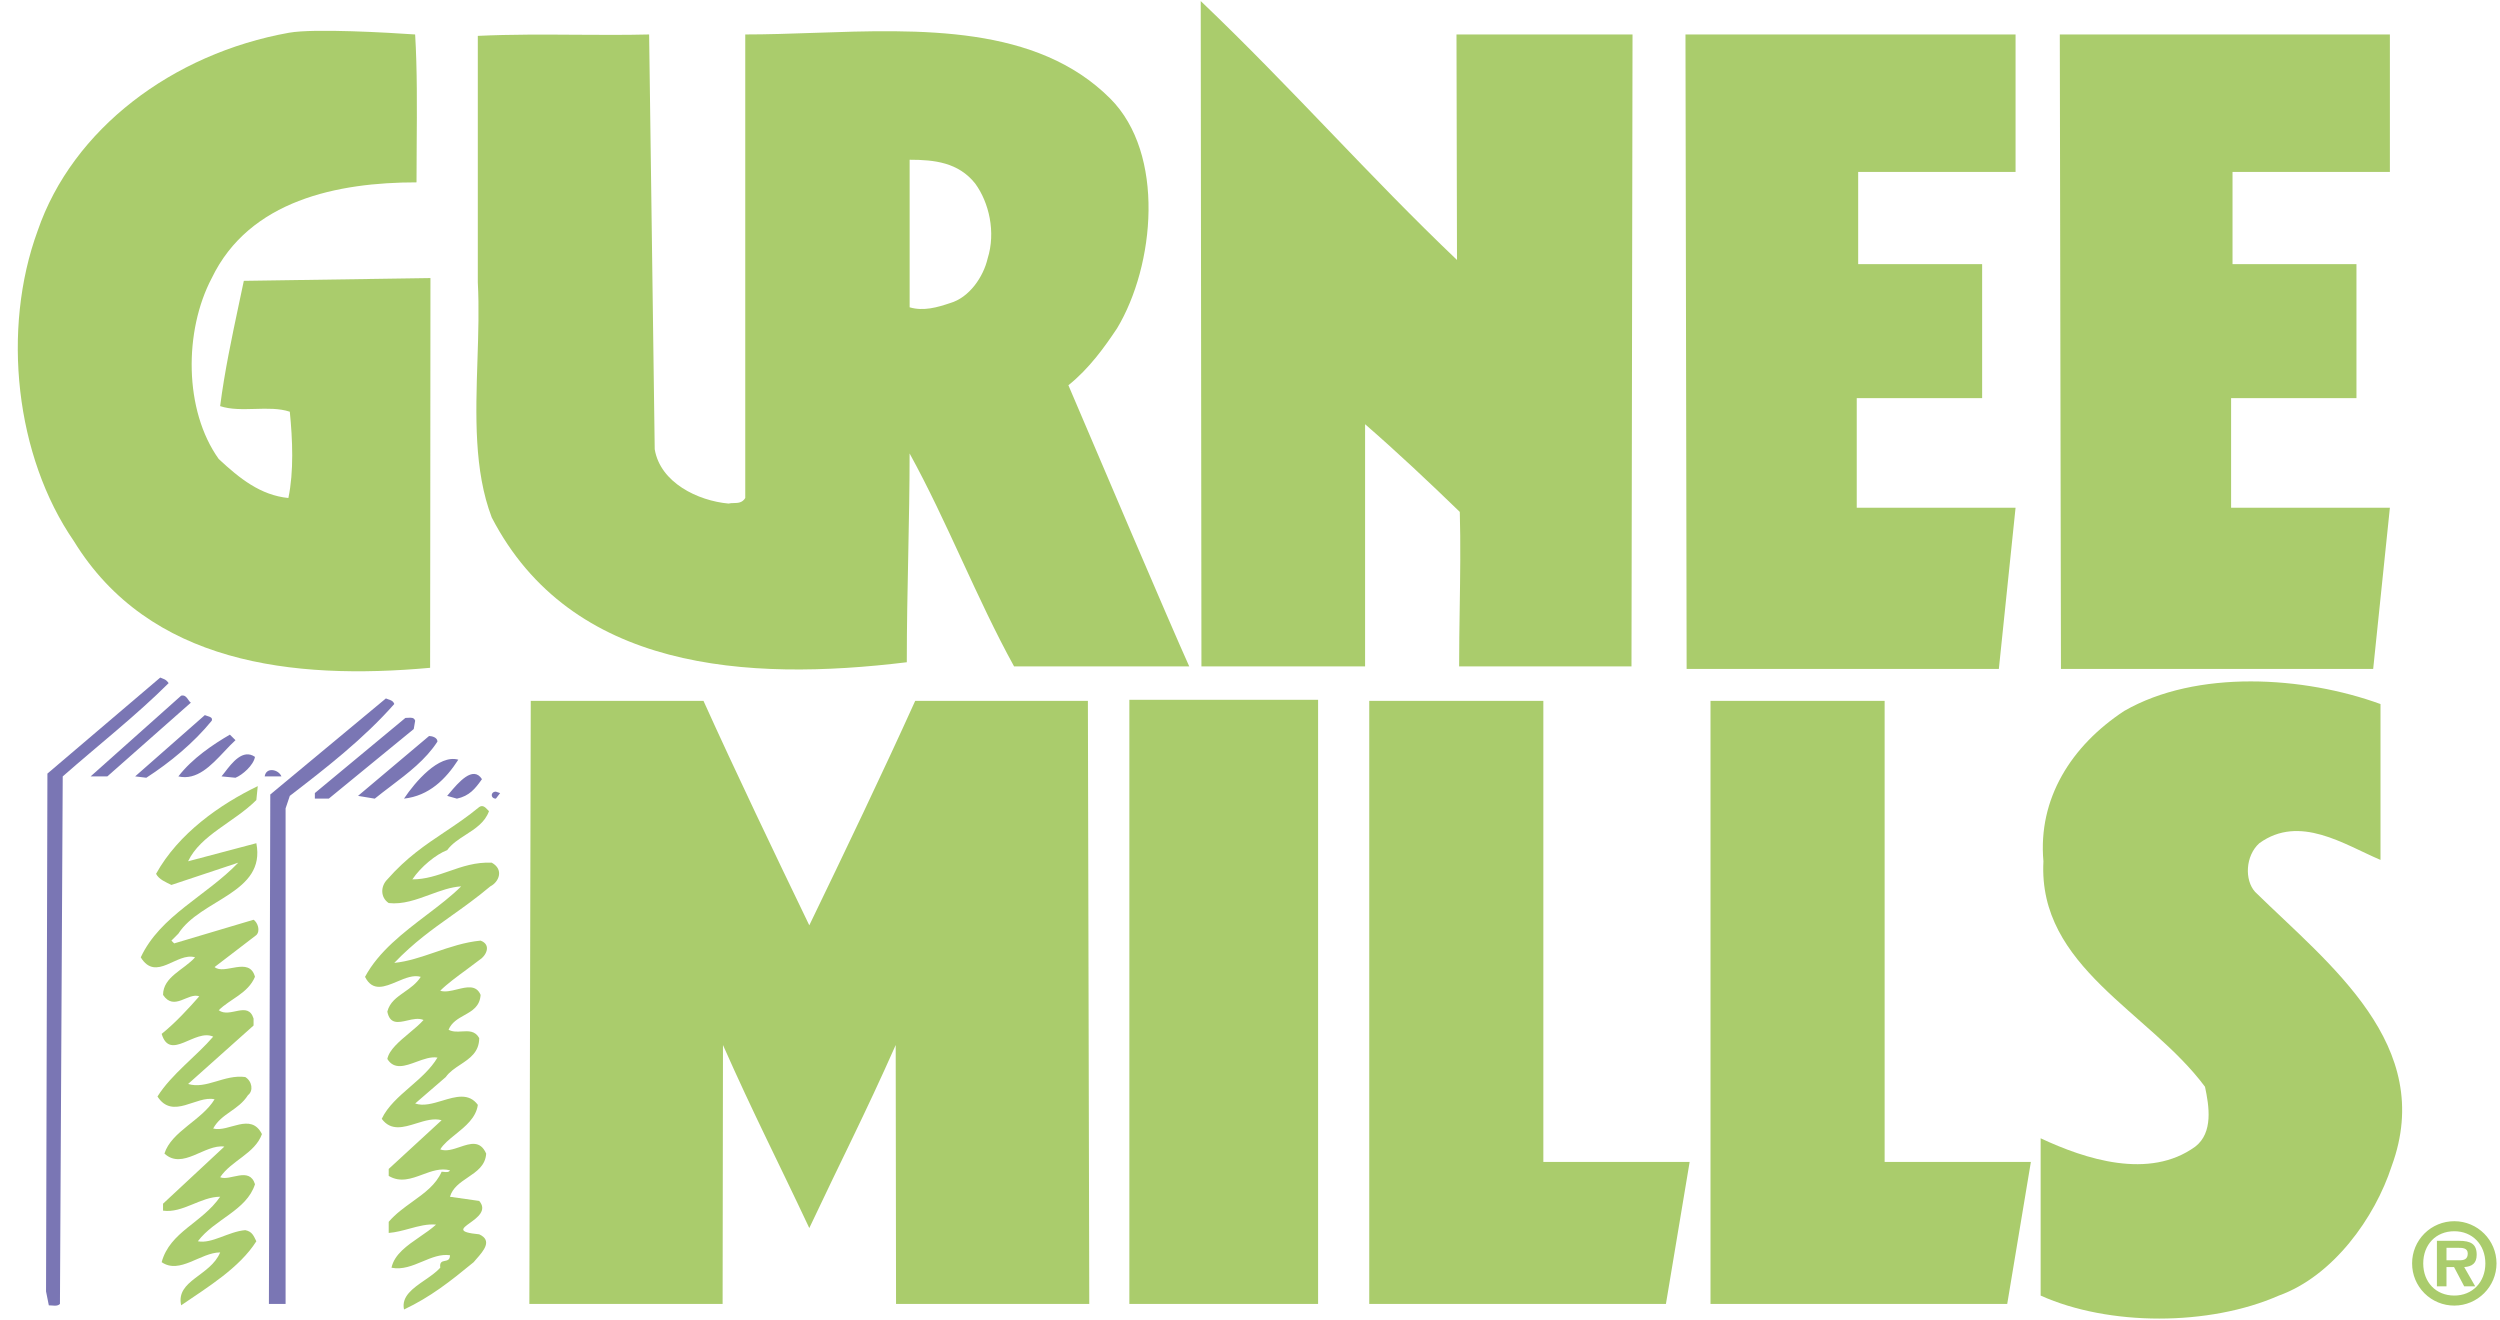 <svg width="89" height="47" viewBox="0 0 89 47" fill="none" xmlns="http://www.w3.org/2000/svg">
<path fill-rule="evenodd" clip-rule="evenodd" d="M51.86 5.236C51.865 6.569 51.869 7.903 51.869 9.255C50.313 7.773 48.843 6.243 47.361 4.7C45.868 3.146 44.364 1.58 42.746 0.038L42.771 23.724H48.597V15.102C49.737 16.093 50.89 17.177 51.969 18.224C52 19.368 51.983 20.497 51.966 21.639C51.955 22.328 51.945 23.021 51.945 23.724H58.081L58.118 1.227H51.851C51.851 2.574 51.856 3.905 51.86 5.236ZM14.834 5.201C14.844 3.863 14.854 2.457 14.779 1.227C13.874 1.165 11.187 1.005 10.291 1.165C6.139 1.909 2.581 4.597 1.341 8.215C0.052 11.732 0.548 16.242 2.63 19.264C5.308 23.625 10.403 24.22 15.312 23.774C15.312 23.774 15.324 14.359 15.324 9.899L8.68 9.998C8.621 10.28 8.561 10.564 8.5 10.849C8.252 12.021 7.996 13.223 7.837 14.458C8.21 14.582 8.644 14.57 9.078 14.558C9.511 14.545 9.945 14.533 10.317 14.657C10.416 15.648 10.464 16.787 10.266 17.729C9.274 17.63 8.531 17.034 7.787 16.341C6.547 14.607 6.547 11.782 7.539 9.899C8.878 7.123 12.027 6.492 14.828 6.492C14.828 6.075 14.831 5.642 14.834 5.201Z" fill="#AACC6C"/>
<path d="M6.003 24.32C4.862 25.459 3.473 26.55 2.233 27.64L2.134 46.42C2.035 46.519 1.887 46.47 1.738 46.47L1.639 45.975L1.688 27.54L5.705 24.121C5.804 24.17 5.903 24.17 6.003 24.32Z" fill="#7A76B4"/>
<path d="M72.647 40.523C74.234 41.267 76.514 42.01 78.151 40.82C78.795 40.324 78.647 39.383 78.498 38.689C76.515 36.014 72.547 34.428 72.746 30.662C72.547 28.431 73.738 26.549 75.622 25.31C78.201 23.825 82.019 24.072 84.746 25.064V30.613C83.456 30.068 81.869 28.978 80.431 30.019C79.936 30.464 79.899 31.332 80.283 31.753C82.911 34.33 86.729 37.204 85.143 41.515C84.548 43.349 83.06 45.429 81.126 46.123C78.647 47.214 75.077 47.214 72.647 46.123V40.523H72.647Z" fill="#AACC6C"/>
<path fill-rule="evenodd" clip-rule="evenodd" d="M3.821 27.64L6.796 25.013C6.761 24.996 6.733 24.955 6.703 24.911C6.645 24.827 6.579 24.732 6.449 24.766L3.226 27.64H3.821ZM10.317 28.333C11.605 27.342 12.945 26.301 14.036 25.063C13.999 24.953 13.909 24.924 13.825 24.897C13.794 24.887 13.764 24.877 13.738 24.864L9.622 28.284L9.573 46.42H10.167V28.779L10.317 28.333Z" fill="#7A76B4"/>
<path d="M28.811 32.941C30.039 30.401 31.44 27.478 32.581 24.951H38.729L38.778 46.42H31.899C31.899 45.578 31.887 37.814 31.887 37.203C30.783 39.693 29.977 41.242 28.811 43.719C27.647 41.242 26.841 39.693 25.738 37.203C25.738 37.813 25.725 45.578 25.725 46.42H18.845L18.895 24.951H25.044C26.185 27.478 27.585 30.401 28.811 32.941Z" fill="#AACC6C"/>
<path fill-rule="evenodd" clip-rule="evenodd" d="M5.209 27.688C6.052 27.143 6.894 26.449 7.539 25.657C7.576 25.548 7.478 25.519 7.385 25.491C7.351 25.481 7.318 25.471 7.292 25.458L4.812 27.639L5.209 27.688ZM14.729 25.954L14.78 25.657C14.74 25.539 14.638 25.546 14.524 25.554C14.494 25.556 14.463 25.558 14.432 25.558L11.209 28.233V28.431H11.705L14.729 25.954ZM8.383 26.351C8.251 26.471 8.12 26.61 7.986 26.753C7.513 27.255 7.007 27.793 6.35 27.64C6.846 26.995 7.59 26.499 8.184 26.153L8.383 26.351ZM13.912 27.989C14.536 27.515 15.156 27.045 15.573 26.4C15.573 26.252 15.374 26.202 15.275 26.202L12.746 28.333L13.341 28.432C13.528 28.28 13.72 28.134 13.912 27.989ZM9.077 26.945C9.027 27.243 8.63 27.59 8.383 27.688L7.886 27.639C7.921 27.598 7.959 27.548 8.001 27.494C8.259 27.156 8.65 26.646 9.077 26.945ZM16.316 27.045C15.87 27.738 15.275 28.333 14.382 28.431C14.78 27.837 15.622 26.846 16.316 27.045ZM10.019 27.64H9.423C9.474 27.293 9.92 27.391 10.019 27.64ZM16.267 28.432C16.712 28.333 16.912 28.085 17.158 27.738C16.84 27.237 16.313 27.865 15.998 28.24C15.97 28.273 15.943 28.305 15.919 28.333L16.267 28.432Z" fill="#7A76B4"/>
<path d="M9.126 28.482C8.333 29.275 7.143 29.721 6.696 30.662L9.126 30.018C9.474 31.802 7.143 32 6.349 33.239L6.102 33.486L6.201 33.585L9.027 32.743C9.176 32.842 9.275 33.138 9.126 33.288L7.639 34.427C7.987 34.724 8.878 34.031 9.077 34.774C8.829 35.368 8.184 35.567 7.787 35.964C8.184 36.261 8.829 35.616 9.027 36.261V36.508L6.697 38.589C7.342 38.788 7.987 38.243 8.73 38.342C8.978 38.491 9.027 38.837 8.829 38.986C8.483 39.532 7.886 39.631 7.589 40.175C8.134 40.324 8.928 39.581 9.325 40.374C9.077 41.068 8.234 41.315 7.838 41.909C8.185 42.059 8.878 41.514 9.078 42.158C8.779 43.099 7.639 43.397 7.044 44.189C7.54 44.288 8.135 43.843 8.731 43.793C8.979 43.843 9.027 43.992 9.126 44.189C8.531 45.131 7.391 45.825 6.449 46.469C6.251 45.577 7.49 45.428 7.838 44.586C7.143 44.586 6.399 45.378 5.755 44.933C6.052 43.843 7.192 43.545 7.838 42.604C7.143 42.604 6.499 43.198 5.804 43.099V42.852L7.987 40.819C7.292 40.721 6.499 41.663 5.854 41.067C6.102 40.275 7.192 39.879 7.639 39.135C6.994 38.986 6.151 39.878 5.606 39.036C6.102 38.243 6.995 37.598 7.59 36.905C6.945 36.607 6.052 37.797 5.755 36.806C6.251 36.41 6.747 35.864 7.094 35.469C6.697 35.32 6.201 36.014 5.805 35.419C5.805 34.774 6.548 34.527 6.945 34.081C6.301 33.882 5.556 34.973 5.011 34.081C5.706 32.594 7.342 31.9 8.483 30.711L6.102 31.504C5.903 31.405 5.655 31.306 5.556 31.108C6.35 29.671 7.838 28.631 9.176 27.986L9.126 28.482Z" fill="#AACC6C"/>
<path d="M17.654 28.431C17.456 28.431 17.456 28.183 17.654 28.183L17.804 28.234L17.654 28.431Z" fill="#7A76B4"/>
<path fill-rule="evenodd" clip-rule="evenodd" d="M39.77 11.684C41.109 9.454 41.494 5.477 39.523 3.507C36.911 0.896 32.779 1.038 28.945 1.171C28.12 1.199 27.31 1.227 26.531 1.227V17.729C26.426 17.902 26.273 17.906 26.123 17.909C26.059 17.91 25.995 17.912 25.936 17.927C24.844 17.828 23.506 17.183 23.308 15.994L23.109 1.227C22.258 1.248 21.398 1.243 20.53 1.237C19.372 1.229 18.199 1.221 17.01 1.277V10.048C17.058 10.95 17.028 11.89 16.997 12.832C16.934 14.785 16.87 16.75 17.506 18.422C20.332 23.873 26.58 24.27 32.282 23.576C32.282 22.26 32.308 20.989 32.334 19.739V19.739V19.739V19.739V19.739V19.739V19.739C32.358 18.528 32.382 17.337 32.382 16.143C33.051 17.357 33.646 18.645 34.241 19.933C34.837 21.221 35.432 22.51 36.101 23.724H42.337C41.682 22.279 38.936 15.832 38.157 14.001L38.156 14L38.156 13.999L38.035 13.715C38.778 13.12 39.33 12.346 39.77 11.684ZM16.585 29.715C16.924 29.497 17.264 29.278 17.408 28.878C17.393 28.864 17.379 28.849 17.364 28.833C17.278 28.741 17.187 28.645 17.061 28.73C16.638 29.079 16.228 29.354 15.825 29.623L15.825 29.623C15.141 30.081 14.475 30.527 13.789 31.307C13.541 31.555 13.541 31.951 13.838 32.149C14.339 32.205 14.825 32.026 15.304 31.85C15.678 31.713 16.047 31.577 16.417 31.555C16.071 31.901 15.64 32.228 15.195 32.567C14.363 33.2 13.479 33.872 12.995 34.776C13.264 35.313 13.695 35.131 14.136 34.945C14.427 34.822 14.722 34.697 14.979 34.776C14.826 35.016 14.606 35.169 14.395 35.316C14.126 35.504 13.872 35.682 13.789 36.014C13.88 36.472 14.179 36.403 14.499 36.33C14.698 36.283 14.906 36.236 15.078 36.312C14.941 36.466 14.757 36.62 14.57 36.776C14.216 37.072 13.853 37.375 13.789 37.699C14.032 38.093 14.423 37.949 14.826 37.801C15.082 37.707 15.343 37.611 15.574 37.65C15.337 38.051 14.966 38.373 14.599 38.692L14.599 38.692C14.196 39.043 13.798 39.389 13.59 39.83C13.916 40.274 14.366 40.134 14.823 39.992C15.131 39.896 15.443 39.8 15.722 39.88L13.838 41.614V41.862C14.248 42.108 14.644 41.961 15.041 41.814C15.363 41.695 15.687 41.575 16.02 41.664C15.982 41.739 15.887 41.729 15.801 41.719C15.773 41.716 15.746 41.713 15.722 41.713C15.518 42.18 15.108 42.474 14.684 42.779C14.387 42.993 14.083 43.211 13.838 43.497V43.893C14.093 43.872 14.339 43.805 14.581 43.739C14.901 43.652 15.212 43.567 15.524 43.596C15.354 43.75 15.151 43.889 14.947 44.029C14.495 44.34 14.039 44.653 13.937 45.131C14.324 45.209 14.685 45.058 15.039 44.91C15.365 44.773 15.687 44.639 16.019 44.686C16.019 44.852 15.928 44.87 15.838 44.888C15.741 44.907 15.646 44.926 15.673 45.131C15.527 45.293 15.323 45.434 15.119 45.574C14.699 45.863 14.282 46.151 14.383 46.618C15.325 46.172 16.019 45.627 16.862 44.934C16.892 44.898 16.925 44.86 16.959 44.821C17.214 44.532 17.541 44.16 17.06 43.942C16.271 43.866 16.45 43.737 16.73 43.536C16.994 43.346 17.349 43.09 17.06 42.753L16.019 42.605C16.111 42.284 16.383 42.101 16.653 41.918C16.968 41.706 17.282 41.495 17.308 41.068C17.098 40.588 16.742 40.708 16.372 40.833C16.132 40.914 15.887 40.998 15.673 40.919C15.787 40.729 15.995 40.561 16.215 40.384C16.568 40.099 16.95 39.791 17.011 39.333C16.692 38.898 16.22 39.04 15.744 39.184C15.407 39.285 15.068 39.387 14.78 39.284L15.87 38.342C15.997 38.16 16.191 38.032 16.386 37.903C16.722 37.681 17.06 37.457 17.06 36.955C16.913 36.691 16.679 36.705 16.441 36.719C16.277 36.729 16.111 36.738 15.969 36.658C16.079 36.394 16.306 36.267 16.529 36.142C16.809 35.985 17.082 35.832 17.11 35.419C16.957 35.054 16.618 35.137 16.276 35.221C16.061 35.274 15.844 35.327 15.672 35.27C15.911 35.031 16.268 34.769 16.612 34.516L16.612 34.516C16.768 34.401 16.921 34.288 17.06 34.18C17.308 34.031 17.507 33.635 17.11 33.486C16.547 33.538 16.01 33.721 15.487 33.9L15.487 33.9C14.995 34.068 14.515 34.232 14.036 34.279C14.728 33.557 15.383 33.091 16.069 32.603L16.069 32.603C16.513 32.288 16.969 31.963 17.456 31.554C17.755 31.405 17.953 30.959 17.507 30.712C16.931 30.685 16.453 30.852 15.983 31.016C15.562 31.162 15.149 31.306 14.68 31.306C14.978 30.86 15.524 30.414 15.919 30.265C16.088 30.035 16.336 29.875 16.585 29.715ZM86.309 43.914C86.027 44.196 85.869 44.579 85.871 44.978C85.87 45.376 86.028 45.758 86.31 46.04C86.592 46.322 86.975 46.48 87.374 46.479C88.203 46.477 88.874 45.806 88.876 44.978C88.875 44.148 88.203 43.476 87.374 43.475C86.975 43.474 86.592 43.632 86.309 43.914ZM88.479 44.978C88.479 44.307 88.016 43.832 87.373 43.832C86.719 43.832 86.267 44.308 86.267 44.978C86.267 45.647 86.719 46.122 87.373 46.122C88.016 46.122 88.479 45.647 88.479 44.978ZM87.726 45.794H88.118L87.726 45.108C88.011 45.088 88.17 44.97 88.17 44.669C88.17 44.288 87.963 44.173 87.539 44.173H86.754V45.794H87.095V45.108H87.364L87.726 45.794ZM87.543 44.866C87.726 44.87 87.852 44.826 87.852 44.624C87.852 44.42 87.646 44.421 87.493 44.422L87.465 44.422H87.095V44.866H87.543V44.866ZM32.383 5.687V10.94C32.879 11.087 33.375 10.94 33.82 10.791C34.514 10.592 35.01 9.849 35.159 9.205C35.457 8.263 35.209 7.204 34.713 6.529C34.118 5.786 33.275 5.687 32.383 5.687ZM46.924 46.42H40.205V24.914H46.924V46.42ZM48.745 24.951V46.42H59.307L60.151 41.366H54.943V24.951H48.745ZM60.894 46.42V24.951H67.093V41.366H72.299L71.457 46.42H60.894ZM60.003 1.227H71.754V6.121H66.151V9.403H70.564V14.173H66.1V18.075H71.754L71.159 23.815H60.044L60.003 1.227ZM85.08 1.227H73.329L73.37 23.815H84.485L85.08 18.075H79.427V14.173H83.89V9.403H79.478V6.121H85.08V1.227Z" fill="#AACC6C"/>
</svg>
